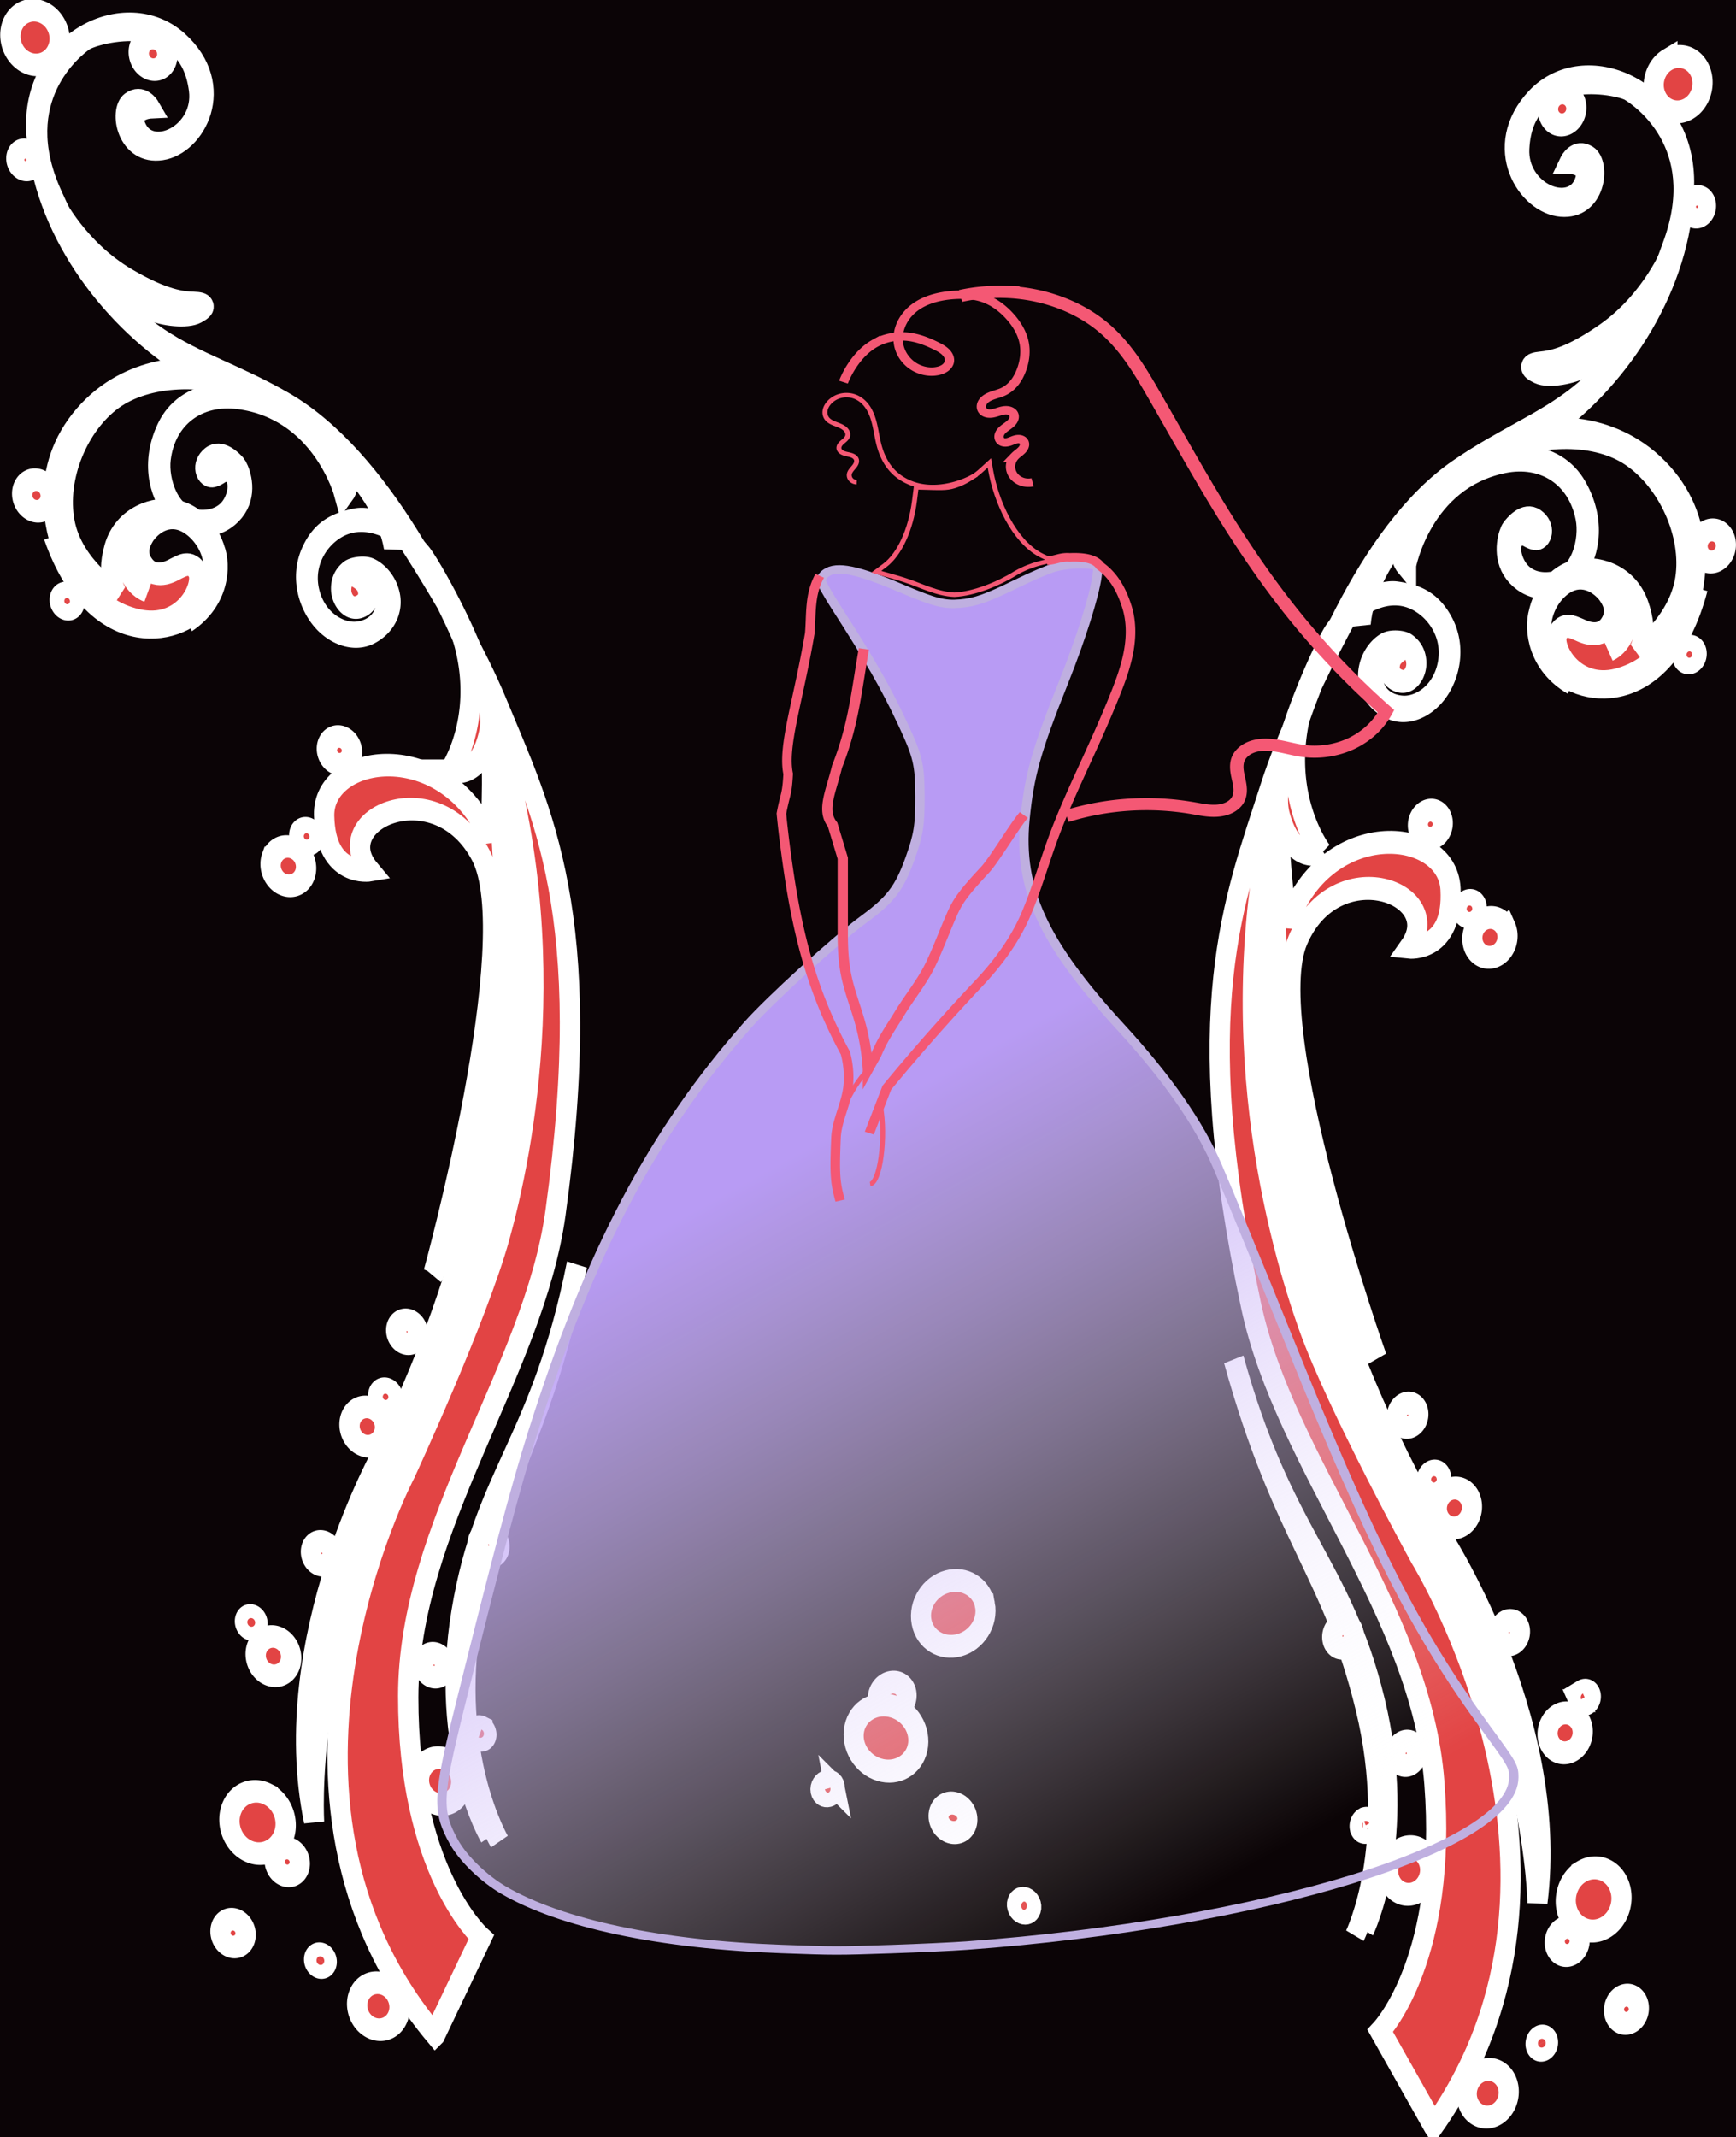 <svg xmlns="http://www.w3.org/2000/svg" viewBox="0 0 867.3 1067.6"><rect x="0" y="0" width="867.3" height="1067.6" fill="#333333" stroke="none"/><defs><linearGradient id="a" y2="740.86" gradientUnits="userSpaceOnUse" x2="227.66" y1="582.58" x1="130.54"><stop offset="0" stop-color="#b89bf4"/><stop offset="1" stop-color="#fff" stop-opacity="0"/></linearGradient></defs><path fill="#0b0406" d="M-11.095-8.672h893.16v1087.3h-893.16z"/><g stroke="#fff" stroke-width="9.708" fill="#e24444"><g stroke-width="7.291" fill-rule="evenodd"><path d="M974.84 417.32c0 5.773-5.27 10.44-11.769 10.44-6.499 0-11.771-4.666-11.771-10.44 0-5.764 5.273-10.432 11.771-10.432 6.499 0 11.769 4.668 11.769 10.432zM941.16 438.16c0 2.57-2.353 4.653-5.247 4.653-2.911 0-5.255-2.084-5.255-4.653 0-2.577 2.344-4.66 5.255-4.66 2.894 0 5.247 2.083 5.247 4.66zM909.56 461.28c0 1.285-1.176 2.323-2.623 2.323-1.447 0-2.624-1.038-2.624-2.323s1.177-2.33 2.624-2.33 2.623 1.045 2.623 2.33z" transform="matrix(1.345 -.367 .29 1.522 -940.113 524.192)"/></g><g stroke-width="3.946" fill-rule="evenodd"><path d="M834.4 481.96c-45.297-31.579-23.437-95.326-23.437-95.326s8.648-30.262 10.294-45.185c1.648-14.999 3.653-55.417-20.02-92.63-8.557-13.455-26.954-35.415-46.867-40.391-19.917-4.976-31.796-.22-50.662-24.94-11.088-14.529-.475-26.298 1.22-28.019 1.694-1.718 18.577-10.825 23.32 3.241 2.517 7.452-6.786 14.56-10.69 9.369-2.168-2.877 1.955-4.114 1.955-4.114s-1.772-1.808-3.69.19c-1.919 1.997.726 9.009 7.11 6.455 6.382-2.552 10.487-14.023-.069-19.222-11.235-5.53-28.025 7.122-23.859 22.656 4.166 15.532 18.758 27.492 34.693 32.372l2.874.738s12.757 1.02 18.244 2.507c5.49 1.489 20.753 8.218 24.704 18.478 0 0-.38-5.432-8.085-11.11 0 0 21.463 17.56 32.525 32.982 11.66 16.255 25.41 31.63 27.107 84.795.908 28.356-17.835 60.81-12.412 90.3 5.427 29.493 20.582 37.478 21.4 37.888l-5.654 18.965z" transform="matrix(2.532 .702 -.467 2.774 -1670.368 -906.373)"/><path d="M742.7 250.68c5.51-5.367 4.765-11.33 3.007-13.898 0 0-2.636-4.986-8.599-4.596-3.744.243-9.575 3.478-10.276 9.428-.7 5.95 2.198 7.777 2.198 7.777s-9.335-2.501-12.434-10.02c-3.104-7.524-.452-17.657 5.153-23.527 5.6-5.87 16.445-8.96 25.614-7.937l-10.732-1.104s-12.612 2.025-19.673 13.535c-7.057 11.51-1.725 21.242.5 24.389 2.223 3.142 8.284 8.806 16.86 8.01 8.568-.798 10.705-9.115 9.022-11.049-1.684-1.938-3.429-.186-4.018.215-.587.397-3.403 3.309-6.147 1.302-2.736-2.011-1.333-4.894-1.151-5.412.186-.518 2.078-4.409 6.137-4.405 4.063.004 10.319 4.64 7.467 12.222-2.853 7.585-19.02 15.245-30.638-3.257 11.618 18.501 27.784 10.972 30.819 3.43 0 0 1.684-3.756.193-7.192-1.49-3.44-7.753-7.87-12.615-3.88-4.858 3.992-2.61 11.374.876 12.612 0 0-5.323-.232-4.871-7.593.302-4.985 7.09-7.974 10.208-6.995 3.115.973 4.174 1.656 5.93 4.22 1.754 2.568 2.678 8.357-2.831 13.724M704.55 184.86s5.93 7.094 16.227 9.751c7.747 2 11.281 1.38 13.358.911 2.073-.47 2.47-.008.683 1.47-1.788 1.482-6.482 2.057-8.662 1.706-2.176-.35-11.139-.935-21.606-13.838z" transform="matrix(2.532 .702 -.467 2.774 -1670.368 -906.373)"/><path d="M768.37 221.13s-7.01-13.502-23.063-11.36c-7.632 1.02-12.999 6.497-12.636 14.029.198 4.041 3.564 9.786 8.958 9.042 2.437-.333 5.819-1.766 6.488-5.627.53-3.06-1.133-4.899-2.861-4.34-1.059.339-.999.863-2.215 1.527-1.215.66-2.5-1.178-.823-3.095 1.68-1.911 4.372-.223 4.912.134.54.361 2.741 3.137 1.615 6.53s-5.772 7.424-11.58 4.408c-2.823-1.47-6.417-6.391-4.196-13.85 2.22-7.46 11.526-11.21 21.772-9.137 10.25 2.075 15.62 7.796 13.63 11.74zM806.38 383.72s-14.373 37.858-1.512 67.358c0 0-7.618-28.759 4.868-67.484s17.587-93.915-8.725-133.63c0 0 30.453 53.01 5.369 133.75z" transform="matrix(2.532 .702 -.467 2.774 -1670.368 -906.373)"/><path d="M810.02 351.06s6.76-61.682-4.373-74.179c-11.133-12.492-30.143 1.113-20.47 7.853 0 0-8.094 3.444-10.338-7.236-2.242-10.681 20.432-19.562 32.16-3.676 0 0-1.798-13.491-2.777-15.08 0 0 17.924 38.634 5.798 92.318zM840.44 445.67s-12.351-12.386-12.416-37.245c-.065-24.859 7.686-33.256 8.727-65.733-1.041 32.477-10.771 40.498-10.706 65.357.064 24.859 12.415 37.245 12.415 37.245" transform="matrix(2.532 .702 -.467 2.774 -1670.368 -906.373)"/><path d="M797.19 263.79s7.03-14.99-6.693-30.031c-5.445-5.97-5.538-5.712-7.198-6.874-1.659-1.17-11.166-5.334-16.936 2.182-2.088 2.724-3.462 7.088-1.07 11.263 2.392 4.176 7.053 5.276 10.205 4.11 3.148-1.167 4.996-3.798 4.199-7.03-.797-3.238-4.597-4.6-6.194-2.498 0 0 1.386.347 1.944 1.01.562.66 1.528 2.418-.365 3.842-1.898 1.43-3.835-.176-4.191-1.901-.356-1.73.439-2.875 1.02-3.572.582-.696 2.454-1.446 3.579-1.403s3.541.927 4.694 3.42c1.148 2.497.08 5.546-2.587 7.656-2.668 2.11-6.603 1.894-9.53-.129s-5.216-6.076-3.981-10.756c1.23-4.68 4.277-6.543 7.373-7.979 3.091-1.432 8.564-.647 13.393 2.735 2.466 1.73 18.709 18.616 18.507 27.342-.206 8.724-5.855 8.756-6.17 8.613zM718.93 151.92a2.765 2.765 0 012.21 3.227 2.766 2.766 0 01-3.24 2.192 2.763 2.763 0 01-2.205-3.226 2.762 2.762 0 013.235-2.193zM776.11 263.19a2.433 2.433 0 011.941 2.838 2.431 2.431 0 01-2.846 1.924 2.43 2.43 0 01-1.939-2.833 2.43 2.43 0 012.844-1.929zM795.26 448.58c2.963.563 4.907 3.41 4.347 6.357-.56 2.947-3.412 4.883-6.375 4.32s-4.911-3.41-4.351-6.358c.56-2.947 3.416-4.882 6.379-4.32zM798.2 402.5a2.097 2.097 0 011.675 2.446 2.095 2.095 0 01-2.455 1.66 2.095 2.095 0 01-1.671-2.444 2.097 2.097 0 012.451-1.662zM792.6 421.18a3.437 3.437 0 012.742 4.008 3.437 3.437 0 01-4.022 2.728 3.435 3.435 0 01-2.744-4.013 3.435 3.435 0 014.024-2.723zM828.11 434.06a4.106 4.106 0 013.277 4.794c-.422 2.221-2.572 3.677-4.806 3.253-2.233-.424-3.699-2.567-3.277-4.789a4.106 4.106 0 014.806-3.258zM823.61 475.75c2.233.424 3.699 2.567 3.277 4.789a4.105 4.105 0 01-4.806 3.258c-2.234-.424-3.702-2.572-3.28-4.794.422-2.222 2.575-3.677 4.809-3.253zM793.59 471.74a2.43 2.43 0 011.939 2.837 2.43 2.43 0 01-2.844 1.929 2.43 2.43 0 01-1.942-2.838 2.43 2.43 0 012.847-1.928zM822.92 416.39a2.095 2.095 0 011.675 2.446 2.098 2.098 0 01-2.455 1.66 2.097 2.097 0 01-1.671-2.444 2.095 2.095 0 012.451-1.662zM807.24 360.32a2.093 2.093 0 011.675 2.442 2.095 2.095 0 01-2.454 1.66 2.095 2.095 0 01-1.672-2.444 2.093 2.093 0 012.451-1.658zM829.39 393.11a2.097 2.097 0 011.674 2.445 2.095 2.095 0 01-2.454 1.662 2.095 2.095 0 01-1.675-2.446 2.097 2.097 0 012.455-1.661zM801.54 456.92a2.43 2.43 0 011.942 2.838 2.43 2.43 0 01-2.847 1.928 2.433 2.433 0 01-1.942-2.837 2.433 2.433 0 012.847-1.929zM810.7 473.5c.66.125 1.096.761.97 1.421a1.216 1.216 0 01-1.423.962 1.216 1.216 0 01-.971-1.417 1.217 1.217 0 011.424-.966zM786.93 418.61c.66.125 1.095.76.97 1.42a1.216 1.216 0 01-2.39-.454c.125-.66.76-1.091 1.42-.966zM833.59 426.8c.66.125 1.095.76.97 1.42a1.215 1.215 0 01-1.423.962 1.214 1.214 0 01-.971-1.417c.125-.66.76-1.091 1.424-.965zM772.47 280.54a1.423 1.423 0 011.135 1.663 1.423 1.423 0 01-1.666 1.131 1.423 1.423 0 01-1.135-1.663 1.423 1.423 0 011.666-1.131zM770.34 284.56a3.434 3.434 0 012.746 4.009c-.353 1.857-2.155 3.078-4.025 2.723-1.869-.355-3.098-2.152-2.745-4.01a3.434 3.434 0 014.024-2.722zM805.14 373.19a1.426 1.426 0 011.136 1.663 1.426 1.426 0 01-1.667 1.131 1.427 1.427 0 01-1.14-1.664 1.427 1.427 0 011.671-1.13zM803 377.21c1.869.355 3.098 2.151 2.745 4.009a3.437 3.437 0 01-4.024 2.726 3.437 3.437 0 01-2.741-4.011 3.436 3.436 0 014.02-2.724zM719.85 251.48a1.426 1.426 0 011.139 1.664 1.426 1.426 0 01-1.67 1.13 1.426 1.426 0 01-1.135-1.663 1.426 1.426 0 011.666-1.131zM710.97 233.46a2.765 2.765 0 012.21 3.227 2.766 2.766 0 01-3.24 2.192 2.763 2.763 0 01-2.206-3.226 2.763 2.763 0 013.236-2.193zM698.06 177.23a1.759 1.759 0 011.403 2.056 1.759 1.759 0 01-2.058 1.394 1.762 1.762 0 01-1.407-2.052 1.762 1.762 0 012.062-1.398zM696.55 152.78c2.599.494 4.304 2.988 3.813 5.57-.491 2.587-2.993 4.283-5.591 3.79-2.598-.494-4.307-2.99-3.815-5.576.49-2.583 2.995-4.277 5.593-3.784z" transform="matrix(2.532 .702 -.467 2.774 -1670.368 -906.373)"/></g></g><g stroke="#fff" stroke-width="9.708" fill="#e24444"><g stroke-width="7.291" fill-rule="evenodd"><path d="M974.84 417.32c0 5.773-5.27 10.44-11.769 10.44-6.499 0-11.771-4.666-11.771-10.44 0-5.764 5.273-10.432 11.771-10.432 6.499 0 11.769 4.668 11.769 10.432zM941.16 438.16c0 2.57-2.353 4.653-5.247 4.653-2.911 0-5.255-2.084-5.255-4.653 0-2.577 2.344-4.66 5.255-4.66 2.894 0 5.247 2.083 5.247 4.66zM909.56 461.28c0 1.285-1.176 2.323-2.623 2.323-1.447 0-2.624-1.038-2.624-2.323s1.177-2.33 2.624-2.33 2.623 1.045 2.623 2.33z" transform="matrix(-1.364 -.275 -.172 1.555 1828.046 484.078)"/></g><g stroke-width="3.946" fill-rule="evenodd"><path d="M834.4 481.96c-45.297-31.579-23.437-95.326-23.437-95.326s8.648-30.262 10.294-45.185c1.648-14.999 3.653-55.417-20.02-92.63-8.557-13.455-26.954-35.415-46.867-40.391-19.917-4.976-31.796-.22-50.662-24.94-11.088-14.529-.475-26.298 1.22-28.019 1.694-1.718 18.577-10.825 23.32 3.241 2.517 7.452-6.786 14.56-10.69 9.369-2.168-2.877 1.955-4.114 1.955-4.114s-1.772-1.808-3.69.19c-1.919 1.997.726 9.009 7.11 6.455 6.382-2.552 10.487-14.023-.069-19.222-11.235-5.53-28.025 7.122-23.859 22.656 4.166 15.532 18.758 27.492 34.693 32.372l2.874.738s12.757 1.02 18.244 2.507c5.49 1.489 20.753 8.218 24.704 18.478 0 0-.38-5.432-8.085-11.11 0 0 21.463 17.56 32.525 32.982 11.66 16.255 25.41 31.63 27.107 84.795.908 28.356-17.835 60.81-12.412 90.3 5.427 29.493 20.582 37.478 21.4 37.888l-5.654 18.965z" transform="matrix(-2.461 .886 .676 2.764 2443.962 -1009.522)"/><path d="M742.7 250.68c5.51-5.367 4.765-11.33 3.007-13.898 0 0-2.636-4.986-8.599-4.596-3.744.243-9.575 3.478-10.276 9.428-.7 5.95 2.198 7.777 2.198 7.777s-9.335-2.501-12.434-10.02c-3.104-7.524-.452-17.657 5.153-23.527 5.6-5.87 16.445-8.96 25.614-7.937l-10.732-1.104s-12.612 2.025-19.673 13.535c-7.057 11.51-1.725 21.242.5 24.389 2.223 3.142 8.284 8.806 16.86 8.01 8.568-.798 10.705-9.115 9.022-11.049-1.684-1.938-3.429-.186-4.018.215-.587.397-3.403 3.309-6.147 1.302-2.736-2.011-1.333-4.894-1.151-5.412.186-.518 2.078-4.409 6.137-4.405 4.063.004 10.319 4.64 7.467 12.222-2.853 7.585-19.02 15.245-30.638-3.257 11.618 18.501 27.784 10.972 30.819 3.43 0 0 1.684-3.756.193-7.192-1.49-3.44-7.753-7.87-12.615-3.88-4.858 3.992-2.61 11.374.876 12.612 0 0-5.323-.232-4.871-7.593.302-4.985 7.09-7.974 10.208-6.995 3.115.973 4.174 1.656 5.93 4.22 1.754 2.568 2.678 8.357-2.831 13.724M704.55 184.86s5.93 7.094 16.227 9.751c7.747 2 11.281 1.38 13.358.911 2.073-.47 2.47-.008.683 1.47-1.788 1.482-6.482 2.057-8.662 1.706-2.176-.35-11.139-.935-21.606-13.838z" transform="matrix(-2.461 .886 .676 2.764 2443.962 -1009.522)"/><path d="M768.37 221.13s-7.01-13.502-23.063-11.36c-7.632 1.02-12.999 6.497-12.636 14.029.198 4.041 3.564 9.786 8.958 9.042 2.437-.333 5.819-1.766 6.488-5.627.53-3.06-1.133-4.899-2.861-4.34-1.059.339-.999.863-2.215 1.527-1.215.66-2.5-1.178-.823-3.095 1.68-1.911 4.372-.223 4.912.134.54.361 2.741 3.137 1.615 6.53s-5.772 7.424-11.58 4.408c-2.823-1.47-6.417-6.391-4.196-13.85 2.22-7.46 11.526-11.21 21.772-9.137 10.25 2.075 15.62 7.796 13.63 11.74zM806.38 383.72s-14.373 37.858-1.512 67.358c0 0-7.618-28.759 4.868-67.484s17.587-93.915-8.725-133.63c0 0 30.453 53.01 5.369 133.75z" transform="matrix(-2.461 .886 .676 2.764 2443.962 -1009.522)"/><path d="M810.02 351.06s6.76-61.682-4.373-74.179c-11.133-12.492-30.143 1.113-20.47 7.853 0 0-8.094 3.444-10.338-7.236-2.242-10.681 20.432-19.562 32.16-3.676 0 0-1.798-13.491-2.777-15.08 0 0 17.924 38.634 5.798 92.318zM840.44 445.67s-12.351-12.386-12.416-37.245c-.065-24.859 7.686-33.256 8.727-65.733-1.041 32.477-10.771 40.498-10.706 65.357.064 24.859 12.415 37.245 12.415 37.245" transform="matrix(-2.461 .886 .676 2.764 2443.962 -1009.522)"/><path d="M797.19 263.79s7.03-14.99-6.693-30.031c-5.445-5.97-5.538-5.712-7.198-6.874-1.659-1.17-11.166-5.334-16.936 2.182-2.088 2.724-3.462 7.088-1.07 11.263 2.392 4.176 7.053 5.276 10.205 4.11 3.148-1.167 4.996-3.798 4.199-7.03-.797-3.238-4.597-4.6-6.194-2.498 0 0 1.386.347 1.944 1.01.562.66 1.528 2.418-.365 3.842-1.898 1.43-3.835-.176-4.191-1.901-.356-1.73.439-2.875 1.02-3.572.582-.696 2.454-1.446 3.579-1.403s3.541.927 4.694 3.42c1.148 2.497.08 5.546-2.587 7.656-2.668 2.11-6.603 1.894-9.53-.129s-5.216-6.076-3.981-10.756c1.23-4.68 4.277-6.543 7.373-7.979 3.091-1.432 8.564-.647 13.393 2.735 2.466 1.73 18.709 18.616 18.507 27.342-.206 8.724-5.855 8.756-6.17 8.613zM718.93 151.92a2.765 2.765 0 012.21 3.227 2.766 2.766 0 01-3.24 2.192 2.763 2.763 0 01-2.205-3.226 2.762 2.762 0 013.235-2.193zM776.11 263.19a2.433 2.433 0 011.941 2.838 2.431 2.431 0 01-2.846 1.924 2.43 2.43 0 01-1.939-2.833 2.43 2.43 0 012.844-1.929zM795.26 448.58c2.963.563 4.907 3.41 4.347 6.357-.56 2.947-3.412 4.883-6.375 4.32s-4.911-3.41-4.351-6.358c.56-2.947 3.416-4.882 6.379-4.32zM798.2 402.5a2.097 2.097 0 011.675 2.446 2.095 2.095 0 01-2.455 1.66 2.095 2.095 0 01-1.671-2.444 2.097 2.097 0 012.451-1.662zM792.6 421.18a3.437 3.437 0 012.742 4.008 3.437 3.437 0 01-4.022 2.728 3.435 3.435 0 01-2.744-4.013 3.435 3.435 0 014.024-2.723zM828.11 434.06a4.106 4.106 0 013.277 4.794c-.422 2.221-2.572 3.677-4.806 3.253-2.233-.424-3.699-2.567-3.277-4.789a4.106 4.106 0 014.806-3.258zM823.61 475.75c2.233.424 3.699 2.567 3.277 4.789a4.105 4.105 0 01-4.806 3.258c-2.234-.424-3.702-2.572-3.28-4.794.422-2.222 2.575-3.677 4.809-3.253zM793.59 471.74a2.43 2.43 0 011.939 2.837 2.43 2.43 0 01-2.844 1.929 2.43 2.43 0 01-1.942-2.838 2.43 2.43 0 012.847-1.928zM822.92 416.39a2.095 2.095 0 011.675 2.446 2.098 2.098 0 01-2.455 1.66 2.097 2.097 0 01-1.671-2.444 2.095 2.095 0 012.451-1.662zM807.24 360.32a2.093 2.093 0 011.675 2.442 2.095 2.095 0 01-2.454 1.66 2.095 2.095 0 01-1.672-2.444 2.093 2.093 0 012.451-1.658zM829.39 393.11a2.097 2.097 0 011.674 2.445 2.095 2.095 0 01-2.454 1.662 2.095 2.095 0 01-1.675-2.446 2.097 2.097 0 012.455-1.661zM801.54 456.92a2.43 2.43 0 011.942 2.838 2.43 2.43 0 01-2.847 1.928 2.433 2.433 0 01-1.942-2.837 2.433 2.433 0 012.847-1.929zM810.7 473.5c.66.125 1.096.761.97 1.421a1.216 1.216 0 01-1.423.962 1.216 1.216 0 01-.971-1.417 1.217 1.217 0 011.424-.966zM786.93 418.61c.66.125 1.095.76.97 1.42a1.216 1.216 0 01-2.39-.454c.125-.66.76-1.091 1.42-.966zM833.59 426.8c.66.125 1.095.76.97 1.42a1.215 1.215 0 01-1.423.962 1.214 1.214 0 01-.971-1.417c.125-.66.76-1.091 1.424-.965zM772.47 280.54a1.423 1.423 0 011.135 1.663 1.423 1.423 0 01-1.666 1.131 1.423 1.423 0 01-1.135-1.663 1.423 1.423 0 011.666-1.131zM770.34 284.56a3.434 3.434 0 012.746 4.009c-.353 1.857-2.155 3.078-4.025 2.723-1.869-.355-3.098-2.152-2.745-4.01a3.434 3.434 0 014.024-2.722zM805.14 373.19a1.426 1.426 0 011.136 1.663 1.426 1.426 0 01-1.667 1.131 1.427 1.427 0 01-1.14-1.664 1.427 1.427 0 011.671-1.13zM803 377.21c1.869.355 3.098 2.151 2.745 4.009a3.437 3.437 0 01-4.024 2.726 3.437 3.437 0 01-2.741-4.011 3.436 3.436 0 014.02-2.724zM719.85 251.48a1.426 1.426 0 011.139 1.664 1.426 1.426 0 01-1.67 1.13 1.426 1.426 0 01-1.135-1.663 1.426 1.426 0 011.666-1.131zM710.97 233.46a2.765 2.765 0 012.21 3.227 2.766 2.766 0 01-3.24 2.192 2.763 2.763 0 01-2.206-3.226 2.763 2.763 0 013.236-2.193zM698.06 177.23a1.759 1.759 0 011.403 2.056 1.759 1.759 0 01-2.058 1.394 1.762 1.762 0 01-1.407-2.052 1.762 1.762 0 012.062-1.398zM696.55 152.78c2.599.494 4.304 2.988 3.813 5.57-.491 2.587-2.993 4.283-5.591 3.79-2.598-.494-4.307-2.99-3.815-5.576.49-2.583 2.995-4.277 5.593-3.784z" transform="matrix(-2.461 .886 .676 2.764 2443.962 -1009.522)"/></g></g><g stroke="#f45874" fill="none"><path d="M171.07 749.43c5.607-.21 12.488-.567 15.292-.793 60.414-4.87 111.55-22.302 111.55-38.026 0-2.444-.218-2.87-5.698-11.168-14.22-21.529-23.17-41.042-39.923-87.046-5.704-15.66-12.85-34.945-14.822-39.994-3.743-9.585-10.185-19.822-19.741-31.368-15.736-19.013-20.778-31.158-19.42-46.77.872-10.006 2.29-15.592 7.939-31.257 3.446-9.558 6.221-19.327 6.752-23.769.247-2.073.21-2.217-.641-2.445-1.89-.506-5.873-.239-8.222.553-1.316.443-4.619 2.017-7.34 3.496-6.214 3.38-8.565 4.307-11.652 4.595-3.328.311-5.24-.232-11.92-3.387-9.079-4.288-13.25-5.24-15.435-3.52-.568.446-1.033 1.18-1.033 1.63 0 .45 1.393 3.215 3.095 6.147 6.9 11.883 10.089 18.074 13.569 26.339 3.087 7.333 3.477 9.163 3.498 16.435.02 6.404-.299 8.607-2.009 13.919-2.15 6.677-3.938 9.288-9.422 13.758-5.778 4.709-19.112 18.16-23.674 23.883-19.335 24.253-32.21 51.329-43.815 92.143-3.447 12.122-7.34 28.375-14.983 62.54-4.404 19.686-4.52 22.97-1.056 29.892 1.878 3.751 6.064 8.255 10.101 10.87 11.741 7.601 31.81 12.313 56.735 13.32 10.832.437 11.181.438 22.273.022z" stroke="#bfafe0" stroke-width="1.904" fill="url(#a)" transform="matrix(2.452 0 0 2.211 25.81 -683.369)"/><path d="M196.43 438.55c3.452-2.21 6.301-2.457 6.587-2.721.619-.571-.076-.474-1.646-1.423-5.311-3.209-8.943-11.944-10.085-19.318l-.221-1.425-1.837 1.847c-1.011 1.016-2.845 2.304-4.076 2.863-1.918.87-2.72 1-5.618.91l-3.381-.103-.342 2.99c-.752 6.574-3.072 12.175-6.069 14.654l-1.722 1.424c1.79.633 3.797 1.149 5.852 1.911 3.32 1.186 6.486 3.102 10.071 3.279 3.975-.223 8.931-2.432 12.486-4.888z" transform="matrix(2.452 0 0 2.211 25.81 -683.369)"/><path d="M166.6 565.08l3.567-10.264a457.066 457.066 0 0118.717-23.547c4.004-4.71 7.445-9.926 9.66-15.698 2.12-5.527 3.578-11.284 5.434-16.905 2.097-6.354 4.7-12.528 7.245-18.717 1.89-4.598 3.751-9.21 5.434-13.887 1.152-3.201 2.224-6.45 2.778-9.807.553-3.357.572-6.846-.363-10.117-1.013-3.545-2.544-6.88-5.426-9.179-1.108-1.83-3.813-2.06-6.216-1.947-1.956-.157-2.689.603-4.645.747m-46.289 3.405c-2.127 4.256-1.696 8.756-2.027 13.011-2.363 15.415-5.582 25.496-4.402 31.747-.245 4.891-.544 4.134-1.378 8.96.427 5.05 1.377 12.851 2.157 17.86 1.016 6.518 2.333 13 4.227 19.32a109.263 109.263 0 006.641 16.906 22.81 22.81 0 01.604 7.246c-.315 4.071-2.357 7.897-2.511 11.978-.313 8.24-.171 10.044.844 14.128" stroke-width="1.947" transform="matrix(2.452 0 0 2.211 25.81 -683.369)"/><path d="M198.08 493.21c-1.776 2.22-6.054 10.18-7.884 12.356-4.47 5.316-5.594 7.113-6.825 10.237-1.454 3.687-2.707 7.447-4.266 11.09-1.653 3.862-4.294 7.409-6.317 11.09-1.963 3.571-3.33 5.551-4.773 9.362l-1.707 3.412a55.163 55.163 0 00-1.706-11.09c-.84-3.229-1.94-6.393-2.602-9.663-.663-3.27-.81-6.621-.81-9.958v-17.062l-2.075-7.611c-2.3-3.18-.388-7.248.917-13.105 3.367-9.475 3.893-16.683 5.461-26.59" stroke-width="2.096" transform="matrix(2.452 0 0 2.211 25.81 -683.369)"/><path d="M166.72 550.24c-2.592 3.096-3.755 5.46-5.134 8.556M168.86 558.85c1.2 7.15-.09 17.439-2.09 17.737" transform="matrix(2.452 0 0 2.211 25.81 -683.369)"/><path d="M161.33 395.41a21.383 21.383 0 012.029-4.177c1.156-1.84 2.624-3.527 4.482-4.655a10.414 10.414 0 016.258-1.467c2.207.194 4.292 1.1 6.227 2.18.687.382 1.373.8 1.886 1.395.257.297.467.638.593 1.01.126.373.164.778.086 1.163-.11.535-.443 1.01-.87 1.349-.428.339-.946.551-1.477.678-1.697.406-3.543-.056-4.964-1.069-1.566-1.116-2.641-2.879-2.986-4.771-.29-1.585-.081-3.246.52-4.74a9.51 9.51 0 012.31-3.376c2.25-2.11 5.404-3.008 8.482-3.22 2-.138 4.052-.008 5.927.703 2.13.807 3.931 2.329 5.37 4.094 1.363 1.67 2.447 3.608 2.884 5.72.45 2.175.194 4.464-.536 6.563-.343.99-.794 1.948-1.413 2.794-.62.845-1.413 1.574-2.35 2.041-1.057.527-2.282.718-3.242 1.404-.48.344-.886.82-1.046 1.388-.08.284-.097.588-.034.877.062.288.205.56.417.766.195.19.444.319.706.39.262.07.537.083.807.058.54-.049 1.055-.245 1.567-.423.513-.179 1.044-.342 1.587-.32.27.01.542.068.785.188.244.12.458.304.598.537.165.276.219.611.178.93-.041.32-.172.623-.351.89-.357.536-.89.923-1.39 1.329-.5.405-.994.862-1.223 1.463-.115.301-.157.634-.09.948.067.315.248.61.517.787.157.103.34.164.527.189.186.025.376.014.561-.02.37-.07.716-.229 1.06-.38.345-.152.699-.298 1.073-.339.187-.02.378-.014.56.032s.357.13.497.256c.137.123.239.282.3.455.062.173.083.36.07.542-.025.367-.185.714-.401 1.01-.433.593-1.078.996-1.56 1.55a3.656 3.656 0 00-.877 2.076c-.064.761.12 1.54.518 2.193a3.656 3.656 0 001.714 1.463 3.655 3.655 0 002.247.17" stroke-width="1.897" transform="matrix(2.452 0 0 2.211 25.81 -683.369)"/><path d="M188.41 416.31a17.101 17.101 0 01-5.44 2.37c-2.026.487-4.167.597-6.193.105-1.997-.485-3.852-1.562-5.233-3.084-1.552-1.711-2.468-3.919-2.99-6.169-.537-2.308-.695-4.716-1.54-6.93-.334-.874-.776-1.715-1.382-2.429-.606-.714-1.381-1.297-2.268-1.598a4.488 4.488 0 00-2.824-.007c-.91.3-1.717.898-2.277 1.675-.36.5-.622 1.08-.692 1.693-.069.612.065 1.256.428 1.754.301.415.741.71 1.2.939.459.229.944.401 1.406.625.46.224.906.508 1.221.913.158.202.28.433.346.681.065.248.072.513.005.761-.075.277-.238.523-.428.738-.19.216-.408.404-.615.603-.207.199-.405.411-.545.662-.14.25-.219.544-.172.827.031.184.113.357.227.504s.258.27.416.368c.316.196.682.295 1.043.383.362.088.73.168 1.063.332.167.081.325.184.46.313.133.129.244.285.31.458.112.296.09.63-.008.93-.1.299-.272.57-.459.823-.187.254-.392.496-.566.76s-.32.55-.374.862c-.076.442.047.915.329 1.264.281.348.718.568 1.166.586" transform="matrix(2.452 0 0 2.211 25.81 -683.369)"/><path d="M206.79 493.47a50.171 50.171 0 0125.653-1.829c1.66.318 3.335.724 5.02.589.843-.068 1.682-.274 2.427-.673.744-.4 1.392-1 1.782-1.75.366-.703.496-1.51.486-2.302-.01-.792-.153-1.576-.306-2.353-.153-.777-.316-1.555-.369-2.346-.052-.79.011-1.6.3-2.338.437-1.119 1.376-2 2.463-2.51 1.088-.51 2.314-.671 3.514-.623 2.4.098 4.691 1 7.064 1.373 3.396.534 6.96-.054 10.004-1.65a16.276 16.276 0 007.047-7.29 171.748 171.748 0 01-18.167-20.93c-5.526-7.516-10.432-15.473-14.977-23.62-4.98-8.928-9.529-18.087-14.246-27.156-2.75-5.287-5.63-10.641-9.938-14.76-5.393-5.156-12.812-8.018-20.269-8.28a33.908 33.908 0 00-9.093.914" stroke-width="2.744" transform="matrix(2.452 0 0 2.211 25.81 -683.369)"/></g></svg>